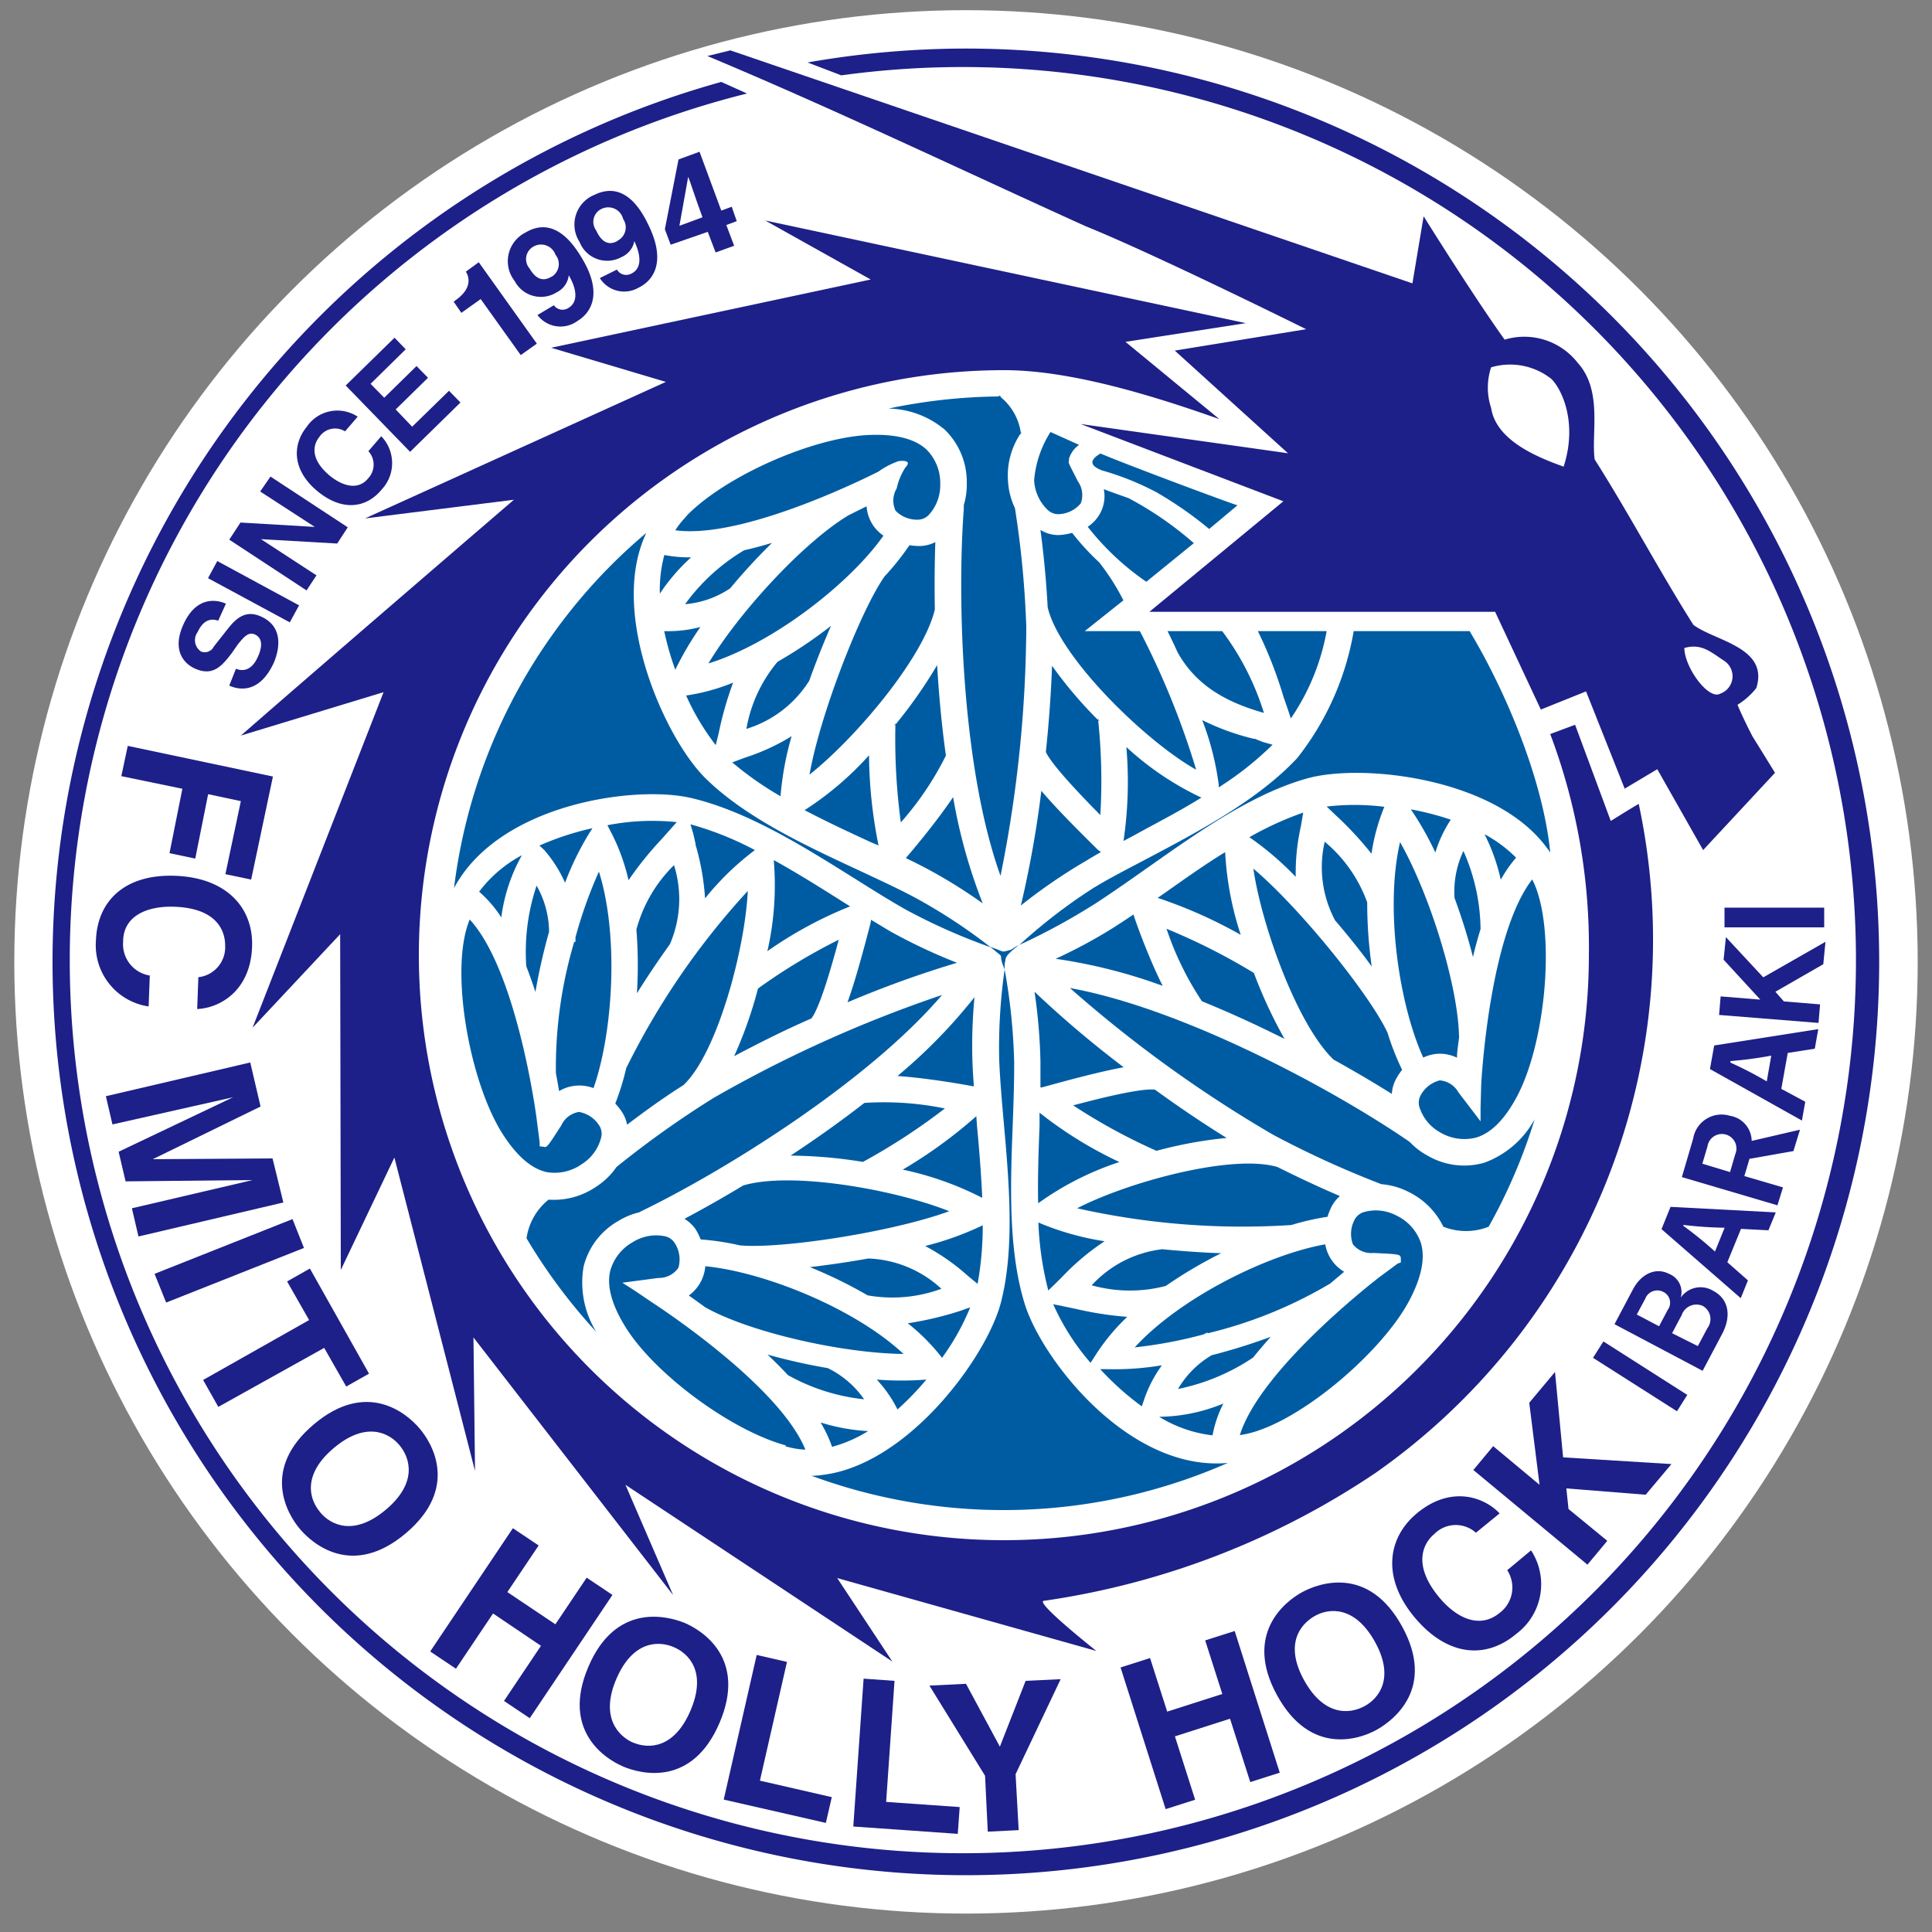 <svg id="レイヤー_1" data-name="レイヤー 1" xmlns="http://www.w3.org/2000/svg" viewBox="0 0 150 150"><rect x="0" y="0" width="150" height="150" fill="#808080" stroke="none"/><defs><style>.cls-1{fill:#fff;}.cls-2{fill:#005ca2;}.cls-3{fill:#1d2088;}</style></defs><title>名称未設定-17</title><circle class="cls-1" cx="75" cy="74.68" r="73.89"/><circle class="cls-1" cx="75" cy="74.68" r="70.19"/><path class="cls-2" d="M90.65,49c0.26,0.54.52,1.06,0.76,1.61,1.6,2.93,4.37,4.07,6.72,4.74A20.8,20.8,0,0,0,94.89,49H90.65Z"/><path class="cls-2" d="M84.22,49l3-2.39a17.55,17.55,0,0,0-1.88-2.95,19.16,19.16,0,0,1-2.1-2.29,4.74,4.74,0,0,1-1,.17,2.59,2.59,0,0,1-1.46-.4c0.2,1.5.44,3.67,0.56,6,0.88,3.86,7.57,10.4,11.53,12.62A62.72,62.72,0,0,0,88.5,49Z"/><path class="cls-2" d="M89,45.17l3.69-3a26.47,26.47,0,0,0-5.08-3.5c-0.75-.26-1.39-0.49-1.91-0.69a2.8,2.8,0,0,1-.31,1.92,2.93,2.93,0,0,1-.94,1A20.61,20.61,0,0,0,89,45.17Z"/><path class="cls-2" d="M85.44,35.21c-1,.59-0.68,1,0.11,1.31a21.66,21.66,0,0,1,4.22,1.69,29.5,29.5,0,0,1,4.11,2.86l2.2-1.84C95.74,39.16,87.45,36.07,85.44,35.21Z"/><path class="cls-2" d="M87.52,102.24a26.36,26.36,0,0,1-4-.62l-1.06-.22-0.69-.14a18.23,18.23,0,0,0,2.9,4.55l0.44-.68A15.71,15.71,0,0,1,87.52,102.24Z"/><path class="cls-2" d="M90,110a10.09,10.09,0,0,0,4.14,1.44,9.23,9.23,0,0,1,.84-2.47A13.35,13.35,0,0,1,90,110Z"/><path class="cls-2" d="M90.21,106a22.26,22.26,0,0,1-4.31.3l-0.48,0a21.87,21.87,0,0,0,3.23,2.89l0.17-.5A10,10,0,0,1,90.21,106Z"/><path class="cls-2" d="M82.45,99.15l0.06-.06a18.77,18.77,0,0,1,3.25-2.72A21.61,21.61,0,0,1,80.82,95l-0.2-.09a24.7,24.7,0,0,0,.77,5.28l0.54-.52Z"/><path class="cls-2" d="M66,70.37l-0.81-.51c-1.58-1-3.34-2.1-5.11-3.08v0.07a23,23,0,0,1-.5,7A31.52,31.52,0,0,1,66,70.37Z"/><path class="cls-2" d="M108.41,94.37a3.41,3.41,0,0,0-2.46-.28,1.22,1.22,0,0,0-.73.52,2.33,2.33,0,0,0-.18,2,1.83,1.83,0,0,0,1.6.67c2.08,0.1,2.08.1,2.12,0.42l0,0.32-0.24.08-1.35,1c-0.1.07-9.27,7.09-10.91,12.32,4.17-.54,11-6.33,13.17-10.47,0.95-1.8,1.24-3.31.88-4.47A3.66,3.66,0,0,0,108.41,94.37Z"/><path class="cls-2" d="M108.5,97.71l0.06,0,0.05,0Z"/><path class="cls-2" d="M112.13,95l-0.07-.14-0.09,0Z"/><path class="cls-2" d="M115.73,94.77l-0.15,0-0.07.14Z"/><path class="cls-2" d="M115.25,90.27a5.63,5.63,0,0,1-4.4-.54,5.46,5.46,0,0,1-1.39-1.06l-0.24-.17c-5.87-4-17.39-10.2-26.15-11.79A99.35,99.35,0,0,0,98.84,88.1a75.37,75.37,0,0,0,8.41,3.84,5.58,5.58,0,0,1,2.11.6,5.82,5.82,0,0,1,2.7,2.7,4.75,4.75,0,0,0,3.52,0,42.73,42.73,0,0,0,3.57-8.34A7.32,7.32,0,0,1,115.25,90.27Z"/><path class="cls-2" d="M86.91,90.22a31.52,31.52,0,0,1-6.2-3.83l0,1c-0.07,1.86-.15,3.94-0.11,6l0.05,0A23,23,0,0,1,86.91,90.22Z"/><path class="cls-2" d="M83.32,85.82a45,45,0,0,0,6.47,3.53,32.72,32.72,0,0,1,5.45-1C93.53,87.3,91.6,86,89.67,84.6,88.55,84.47,85.24,85.31,83.32,85.82Z"/><path class="cls-2" d="M80.78,82.43c0,0.58,0,1.21,0,2l0.09,0,0.19-.05c2.17-.6,4.41-1.19,6.18-1.52A81.92,81.92,0,0,1,80.32,77,43.09,43.09,0,0,1,80.78,82.43Z"/><path class="cls-2" d="M70.15,105.12c-3.85-3.59-10.87-6.37-15.39-6.81a3.17,3.17,0,0,1-.28,1.06,3.08,3.08,0,0,1-1,1.21l1.28,0.92C58.13,103.41,65.33,105.07,70.15,105.12Z"/><path class="cls-2" d="M63.71,110.44a10,10,0,0,1,.89,1.89,10.42,10.42,0,0,0,2.8-1.22A14.94,14.94,0,0,1,63.71,110.44Z"/><path class="cls-2" d="M64.27,106.22a46.24,46.24,0,0,1-4.68-1.05c0.57,0.54,1.1,1.07,1.58,1.59a15.32,15.32,0,0,0,5.92,1.88A7.38,7.38,0,0,0,64.27,106.22Z"/><path class="cls-2" d="M54,95.43a4.94,4.94,0,0,1,.4.8,20.36,20.36,0,0,1,3.05.46c3.13,0.29,11.72-1,16.25-2.65-4.15-1.66-12.22-3.12-16-2-1.55.94-3.08,1.8-4.56,2.59A2.81,2.81,0,0,1,54,95.43Z"/><path class="cls-2" d="M74.48,101.8a26.38,26.38,0,0,1-4,.94,15.66,15.66,0,0,1,2.66,2.68l0,0a18.75,18.75,0,0,0,2.19-3.92Z"/><path class="cls-2" d="M71.92,107.11a24.44,24.44,0,0,1-3.85,0,9.73,9.73,0,0,1,1.61,2.32A21.92,21.92,0,0,0,71.92,107.11Z"/><path class="cls-2" d="M67,90.21a48.37,48.37,0,0,0,6.36-4.15,23.67,23.67,0,0,0-6.25-.43c-1.76,1.37-3.69,2.75-5.73,4.09A36.78,36.78,0,0,1,67,90.21Z"/><path class="cls-2" d="M67.36,100.57a11,11,0,0,0,5.73-.51,8.81,8.81,0,0,0-5.68-2.35c-1.51.27-3.07,0.5-4.53,0.67A35.1,35.1,0,0,1,67.36,100.57Z"/><path class="cls-2" d="M83.63,93.81a58.49,58.49,0,0,0,16.63,1.3,19.94,19.94,0,0,1,2.81-.64,5,5,0,0,1,.33-0.82,2.81,2.81,0,0,1,.63-0.79c-1.3-.55-3-1.33-4.84-2.25C95.74,89.57,87.69,91.72,83.63,93.81Z"/><path class="cls-2" d="M108.86,83.06a20.39,20.39,0,0,1-1.13-2.87c-1.31-2.86-6.74-9.64-10.42-12.75,0.64,4.42,3.41,12.14,6.23,14.83,1.59,0.88,3.1,1.77,4.52,2.66a2.81,2.81,0,0,1,.31-1.12A5,5,0,0,1,108.86,83.06Z"/><path class="cls-2" d="M112.93,69.72a46.35,46.35,0,0,1,1.43,4.58c0.18-.76.38-1.49,0.59-2.16a15.31,15.31,0,0,0-1.33-6.07A7.38,7.38,0,0,0,112.93,69.72Z"/><path class="cls-2" d="M90.51,99.84a35.12,35.12,0,0,1,4.3-2.54c-1.47-.05-3-0.16-4.57-0.31a8.81,8.81,0,0,0-5.48,2.8A11,11,0,0,0,90.51,99.84Z"/><path class="cls-2" d="M111.44,66.19a9.72,9.72,0,0,1,1.2-2.55,21.87,21.87,0,0,0-3.1-.8A24.37,24.37,0,0,1,111.44,66.19Z"/><path class="cls-2" d="M103,62.62l0.69,0.66a26.36,26.36,0,0,1,2.79,3,15.69,15.69,0,0,1,1-3.64l0,0A18.76,18.76,0,0,0,103,62.62Z"/><path class="cls-2" d="M111.55,81.82a3.07,3.07,0,0,1,1.57.3c0-.52.1-1,0.16-1.57-0.05-3.91-2.22-11-4.58-15.17-1.19,5.13-.08,12.6,1.8,16.73A3.16,3.16,0,0,1,111.55,81.82Z"/><path class="cls-2" d="M115.26,64.77a15,15,0,0,1,1.26,3.53,10.07,10.07,0,0,1,1.19-1.71A10.43,10.43,0,0,0,115.26,64.77Z"/><path class="cls-2" d="M89.88,69.71a36.68,36.68,0,0,1,6.45,2.87,24.54,24.54,0,0,1-1.21-6.42c-1.64,1-3.25,2.16-4.69,3.17Z"/><path class="cls-2" d="M111.8,87.91a3.66,3.66,0,0,0,2.84.4c1.17-.36,2.24-1.46,3.18-3.26,2-3.85,2.81-11.14,1.69-15.31h0l-0.11-.37a6.07,6.07,0,0,0-.44-1.09C115.6,72.62,115,84.11,115,84.23L114.95,86l0,1.06-0.64-.84-1.07-1.4a1.83,1.83,0,0,0-1.46-.94,2.33,2.33,0,0,0-1.54,1.28,1.22,1.22,0,0,0,0,.9A3.41,3.41,0,0,0,111.8,87.91Z"/><path class="cls-2" d="M88,71c-0.6.41-1.13,0.75-1.61,1.06a39.71,39.71,0,0,1-4.43,2.38,41.36,41.36,0,0,1,8.31,2.1C89.2,74.41,88.23,71.73,88,71Z"/><path class="cls-2" d="M103.25,97.61a3.16,3.16,0,0,1-.36-1c-4.46.79-11.24,4.12-14.79,8a34.74,34.74,0,0,0,5.32-1l0.33-.16,0,0.07a34.24,34.24,0,0,0,9.53-3.87l1.08-.91A3.08,3.08,0,0,1,103.25,97.61Z"/><path class="cls-2" d="M106.15,70.06a11,11,0,0,0-3.3-4.71,8.8,8.8,0,0,0,.8,6.1c1,1.17,2,2.41,2.85,3.59A35.17,35.17,0,0,1,106.15,70.06Z"/><path class="cls-2" d="M94.07,105.22a7.38,7.38,0,0,0-2.61,2.62,16.23,16.23,0,0,0,5.83-2.44c0.42-.52.88-1.06,1.37-1.61A46.26,46.26,0,0,1,94.07,105.22Z"/><path class="cls-2" d="M101,64.15l0.06-.34,0.12-.72h0A25.2,25.2,0,0,0,97,65a23.6,23.6,0,0,1,3.6,3.08A16.5,16.5,0,0,1,101,64.15Z"/><path class="cls-2" d="M71.83,96.74A16.52,16.52,0,0,1,75.08,99l0.26,0.22,0.56,0.46h0a25.21,25.21,0,0,0,.4-4.55A23.58,23.58,0,0,1,71.83,96.74Z"/><path class="cls-2" d="M97.35,75.54a48.42,48.42,0,0,0-6.78-3.43,23.66,23.66,0,0,0,2.75,5.63c2.07,0.84,4.22,1.82,6.41,2.92A36.69,36.69,0,0,1,97.35,75.54Z"/><path class="cls-2" d="M75.06,37.48a5.45,5.45,0,0,1-.23,1.73l0,0.29C74.3,46.57,74.68,59.66,77.68,68a99.4,99.4,0,0,0,2-19.35,75.52,75.52,0,0,0-.88-9.2,5.58,5.58,0,0,1-.54-2.13,5.82,5.82,0,0,1,1-3.69,4.38,4.38,0,0,0-1.63-2.85,43.39,43.39,0,0,0-8.64.94,7,7,0,0,1,4.36,1.64A5.63,5.63,0,0,1,75.06,37.48Z"/><path class="cls-2" d="M79.32,33.54l-0.08.12s0,0.07,0,.11Z"/><path class="cls-2" d="M77.5,30.69l0.11,0.11h0.16Z"/><path class="cls-2" d="M65.87,40h0Z"/><path class="cls-2" d="M55,51.51c5-1.54,11-6.23,13.59-9.92a3.15,3.15,0,0,1-.78-0.77,3.07,3.07,0,0,1-.53-1.51L65.89,40C62.53,42,57.49,47.37,55,51.51Z"/><path class="cls-2" d="M60.37,51.38a11,11,0,0,0-2.42,5.21,8.81,8.81,0,0,0,4.88-3.74c0.52-1.45,1.1-2.91,1.69-4.26A35.09,35.09,0,0,1,60.37,51.38Z"/><path class="cls-2" d="M60.32,51.4l0.05,0,0,0Z"/><path class="cls-2" d="M62.84,52.82l0,0v0Z"/><path class="cls-2" d="M53.19,46.91a7.38,7.38,0,0,0,3.5-1.23,46.4,46.4,0,0,1,3.25-3.53c-0.75.22-1.47,0.42-2.16,0.57A15.31,15.31,0,0,0,53.19,46.91Z"/><path class="cls-2" d="M56.73,45.66l0,0,0,0Z"/><path class="cls-2" d="M57.73,42.74h0.05l0,0Z"/><path class="cls-2" d="M93.3,61.91l-0.06,0A23,23,0,0,1,87.45,58a31.5,31.5,0,0,1-.22,7.29l0.85-.45C89.72,63.93,91.56,63,93.3,61.91Z"/><path class="cls-2" d="M53.66,43.27a9.91,9.91,0,0,1-2.08-.18,10.42,10.42,0,0,0-.35,3A14.94,14.94,0,0,1,53.66,43.27Z"/><path class="cls-2" d="M75.8,86.66a36.69,36.69,0,0,1-5.71,4.15A24.55,24.55,0,0,1,76.26,93c-0.08-1.94-.25-3.9-0.41-5.65Z"/><path class="cls-2" d="M72.62,42.09a2.81,2.81,0,0,1-1.12.3,5,5,0,0,1-.89-0.06,20.29,20.29,0,0,1-1.93,2.42c-1.82,2.57-5,10.66-5.83,15.39,3.51-2.77,8.81-9,9.73-12.81C72.55,45.53,72.56,43.77,72.62,42.09Z"/><path class="cls-2" d="M72.59,47.3v0s0,0,0,.06V47.3Z"/><path class="cls-2" d="M68.66,44.78l0,0h0Z"/><path class="cls-2" d="M69.44,56.36l0.08-.1s0-.08,0-0.12Z"/><path class="cls-2" d="M72.76,51.64a36.81,36.81,0,0,1-3.24,4.62,48.35,48.35,0,0,0,.42,7.59,23.68,23.68,0,0,0,3.5-5.19C73.13,56.44,72.9,54.09,72.76,51.64Z"/><path class="cls-2" d="M76.3,70.14A41.34,41.34,0,0,1,74,61.89c-1.35,2-3.19,4.17-3.67,4.73,0.66,0.32,1.22.6,1.72,0.87A39.68,39.68,0,0,1,76.3,70.14Z"/><path class="cls-2" d="M57.85,58.82l-0.32.12-0.68.25h0a25.22,25.22,0,0,0,3.75,2.63,23.45,23.45,0,0,1,.86-4.66A16.5,16.5,0,0,1,57.85,58.82Z"/><path class="cls-2" d="M56.92,53a15.67,15.67,0,0,1-3.65,1h0a18.73,18.73,0,0,0,2.3,3.85l0.23-.93A26.41,26.41,0,0,1,56.92,53Z"/><path class="cls-2" d="M68.21,65.64a36.63,36.63,0,0,1-.74-7,24.54,24.54,0,0,1-5,4.26c1.71,0.9,3.5,1.73,5.1,2.47Z"/><path class="cls-2" d="M51.57,49A21.9,21.9,0,0,0,52.43,52a24.35,24.35,0,0,1,1.95-3.32A9.75,9.75,0,0,1,51.57,49Z"/><path class="cls-2" d="M48.61,82.57V82.51Z"/><path class="cls-2" d="M48.62,82.93a19.89,19.89,0,0,1-.85,2.75,4.94,4.94,0,0,1,.55.7,2.81,2.81,0,0,1,.37.94c1.12-.85,2.67-2,4.37-3.07,2.62-2.46,4.78-10.52,5-15.08A58.51,58.51,0,0,0,48.62,82.93Z"/><path class="cls-2" d="M49.45,77.12c0.78-1.25,1.66-2.56,2.56-3.81a8.8,8.8,0,0,0,.32-6.14,11,11,0,0,0-2.92,5A35.07,35.07,0,0,1,49.45,77.12Z"/><path class="cls-2" d="M41.66,68.76a16.22,16.22,0,0,0-.8,6.26c0.24,0.62.48,1.29,0.71,2a46.07,46.07,0,0,1,1.06-4.68A7.38,7.38,0,0,0,41.66,68.76Z"/><path class="cls-2" d="M67.58,71.71c-0.57,2.18-1.17,4.42-1.78,6.11a81.86,81.86,0,0,1,8.5-3.07,43.14,43.14,0,0,1-5-2.34c-0.5-.28-1-0.6-1.68-1l0,0.09Z"/><path class="cls-2" d="M69.68,83.54c2.4,0.17,5.21.67,5.93,0.81-0.05-.73-0.09-1.35-0.11-1.93a39.74,39.74,0,0,1,.16-5A41.36,41.36,0,0,1,69.68,83.54Z"/><path class="cls-2" d="M37.2,69.23a9.23,9.23,0,0,1,1.72,2,13.35,13.35,0,0,1,1.6-4.83A10.08,10.08,0,0,0,37.2,69.23Z"/><path class="cls-2" d="M53.84,64.79L54,65.5l0,0.08a18.81,18.81,0,0,1,.74,4.17,21.62,21.62,0,0,1,3.66-3.59L58.61,66a24.68,24.68,0,0,0-5-2Z"/><path class="cls-2" d="M42.26,66a10,10,0,0,1,1.61,2.54,22.21,22.21,0,0,1,1.9-3.88L46,64.3a21.84,21.84,0,0,0-4.12,1.35Z"/><path class="cls-2" d="M47.16,64.07l0.37,0.72a15.65,15.65,0,0,1,1.27,3.55,26.34,26.34,0,0,1,2.55-3.17l0.72-.81,0.47-.53A18.24,18.24,0,0,0,47.16,64.07Z"/><path class="cls-2" d="M46.5,67.67a34.79,34.79,0,0,0-1.82,5.1c0,0.08,0,.36,0,0.36H44.58a34.24,34.24,0,0,0-1.42,10.19c0.09,0.47.17,0.93,0.25,1.39A3.07,3.07,0,0,1,45,84.28a3.16,3.16,0,0,1,1.08.2C47.58,80.22,48.08,72.7,46.5,67.67Z"/><path class="cls-2" d="M43.16,82.95v0Z"/><path class="cls-2" d="M58.85,76.75A32.77,32.77,0,0,1,57,82c1.77-.94,3.86-2,6-2.93,0.68-.9,1.61-4.2,2.12-6.11A45,45,0,0,0,58.85,76.75Z"/><path class="cls-2" d="M83.77,67.16c0.5-.29,1-0.61,1.7-1l-0.06-.06L85.26,66c-1.6-1.58-3.24-3.22-4.41-4.6a81.78,81.78,0,0,1-1.59,8.9A43.28,43.28,0,0,1,83.77,67.16Z"/><path class="cls-2" d="M85.26,55.91a32.75,32.75,0,0,1-3.58-4.22c-0.07,2-.23,4.32-0.48,6.69,0.44,1,2.83,3.49,4.23,4.9A45,45,0,0,0,85.26,55.91Z"/><path class="cls-2" d="M85.25,55.79l0,0.12L85.36,56Z"/><path class="cls-2" d="M61,112.3l0.37,0.09a6.1,6.1,0,0,0,1.16.16c-2.07-5.08-11.74-11.32-11.84-11.39l-1.48-1-0.89-.57,1.05-.14,1.75-.23a1.83,1.83,0,0,0,1.55-.79,2.32,2.32,0,0,0-.34-2,1.21,1.21,0,0,0-.77-0.46,3.4,3.4,0,0,0-2.43.47,3.66,3.66,0,0,0-1.76,2.26c-0.27,1.19.15,2.67,1.23,4.39,2.32,3.68,8.24,8,12.41,9.13h0Z"/><path class="cls-2" d="M45.31,98.34A5.63,5.63,0,0,1,48,94.8a5.46,5.46,0,0,1,1.61-.67L49.86,94c6.38-3.09,17.52-10,23.28-16.75a99.38,99.38,0,0,0-17.75,8,75.48,75.48,0,0,0-7.53,5.36,5.57,5.57,0,0,1-1.58,1.53,5.82,5.82,0,0,1-3.69,1,4.7,4.7,0,0,0-1.71,3,43.28,43.28,0,0,0,5.41,7.26A7.3,7.3,0,0,1,45.31,98.34Z"/><path class="cls-2" d="M45.19,90.37a3.41,3.41,0,0,0,1.47-2,1.21,1.21,0,0,0-.08-0.89,2.33,2.33,0,0,0-1.63-1.15,1.84,1.84,0,0,0-1.38,1.06c-1.11,1.72-1.11,1.72-1.39,1.64L41.9,89V88.69L41.68,87c0-.12-1.5-11.57-5.21-15.61C34.86,75.24,36.46,84,39,88c1.09,1.72,2.24,2.73,3.43,3A3.66,3.66,0,0,0,45.19,90.37Z"/><path class="cls-2" d="M53.15,40.24a6.09,6.09,0,0,0-.72.93c5.44,0.75,15.68-4.51,15.78-4.56a6.11,6.11,0,0,1,1.56-.81c0.48-.06,1,0,0.53.49a4.79,4.79,0,0,0-.68,1.63,1.84,1.84,0,0,0-.09,1.73,2.33,2.33,0,0,0,1.87.69,1.22,1.22,0,0,0,.78-0.44A3.41,3.41,0,0,0,73,37.56a3.66,3.66,0,0,0-1.07-2.66c-0.9-.83-2.38-1.21-4.42-1.13-4.34.17-11.06,3.13-14.11,6.18h0Z"/><path class="cls-2" d="M89.25,67.26c3.77-2.65,8-5.65,12.26-6.83s14.57-.05,18.56,5.36c0.1,0.12.19,0.26,0.29,0.4C119.82,60.67,117,53.83,114.1,49h-9a21.82,21.82,0,0,1-4.37,9.84c-3,3.23-7.58,5.67-11.66,7.82-1.52.8-3,1.56-4.22,2.31a42.26,42.26,0,0,0-5.7,4.39A50,50,0,0,0,85.28,70C86.52,69.18,87.85,68.25,89.25,67.26Z"/><path class="cls-2" d="M66.74,67.6c-4.18-1.94-8.91-4.14-12-7.21S47.36,47.8,50.06,41.64l0.11-.26c-0.91.77-1.79,1.57-2.63,2.41A42.93,42.93,0,0,0,35.25,68.95c3.5-6.56,14.06-8,18.38-7s8.7,3.74,12.6,6.18c1.45,0.91,2.83,1.78,4.11,2.5a46.51,46.51,0,0,0,6.58,2.92,42.34,42.34,0,0,0-5.86-3.85C69.76,69,68.29,68.33,66.74,67.6Z"/><path class="cls-2" d="M79.57,101.27c-1.31-4.19-1.12-9.4-.94-14,0.06-1.72.12-3.34,0.11-4.81A46.22,46.22,0,0,0,78,75.27a42.5,42.5,0,0,0-.42,7.07c0.06,1.47.2,3.08,0.35,4.79,0.41,4.59.87,9.79-.22,14s-7.24,12.65-13.92,13.39a5.47,5.47,0,0,1-.78.06,43.16,43.16,0,0,0,32.32-1C87.67,114.29,80.92,105.58,79.57,101.27Z"/><path class="cls-2" d="M78.1,74.35A1.26,1.26,0,0,1,78.37,74c0.2-.2.39-0.35,0.75-0.65-0.32.18-.6,0.37-0.6,0.38L78,73.87l-0.13,0h0c-0.1,0-.27-0.1-0.58-0.21l-0.42-.15,0.4,0.32,0.38,0.31,0.07,0.1h0c0,0.11,0,.27.11,0.58L78,75.27C78,75,78,74.84,78,74.83Z"/><path class="cls-2" d="M80.29,37.27a3.41,3.41,0,0,0,1,2.27,1.22,1.22,0,0,0,.81.38,2.32,2.32,0,0,0,1.81-.84,1.84,1.84,0,0,0-.23-1.72C82.77,35.56,83,36.09,83,35.61a2,2,0,0,1,.78-1.07l-2.22-1A8.27,8.27,0,0,0,80.29,37.27Z"/><path class="cls-2" d="M100,55.11l0.22,0.67A17.48,17.48,0,0,0,103,49H97.66a33,33,0,0,1,2,5.13Z"/><path class="cls-2" d="M97.42,57.36l-0.08,0a18.82,18.82,0,0,1-4-1.45,21.59,21.59,0,0,1,1.28,5l0,0.22a24.67,24.67,0,0,0,4.18-3.31l-0.72-.2Z"/><path class="cls-3" d="M18.32,51.92c0.37,0.16,1.15.29,1.69-.9,0.3-.65.47-1.44-0.22-1.76-0.51-.23-0.87.2-1.36,0.82L18,50.7c-0.73.95-1.44,1.86-2.88,1.2-0.73-.33-1.84-1.32-0.87-3.44s2.48-1.95,3.29-1.59l-0.6,1.32c-0.31-.1-1.05-0.3-1.6.89a1.06,1.06,0,0,0,.26,1.5,0.78,0.78,0,0,0,1-.38l1.12-1.42c0.63-.79,1.37-1.45,2.55-0.91,2,0.9,1.23,3,1,3.56-1.09,2.39-2.66,2.17-3.47,1.8Z"/><path class="cls-3" d="M23.22,47L22.5,48.32l-6.35-3.43,0.72-1.33Z"/><path class="cls-3" d="M20.2,38.16L21,37l6,3.94-0.82,1.26-5.92-.34v0l4.31,2.81L23.8,45.84l-6-3.94,0.87-1.33,5.77,0.34v0Z"/><path class="cls-3" d="M26.79,33.49a1.47,1.47,0,0,0-2,.44c-0.46.56-.77,1.68,0.81,3,1,0.82,2.22,1.17,3,.19a1.54,1.54,0,0,0,0-2.09l1-1.16A3,3,0,0,1,29.64,38c-1.22,1.48-3.09,1.71-5,.13s-2-3.54-.82-5a2.87,2.87,0,0,1,3.95-.78Z"/><path class="cls-3" d="M31.5,27.12L28.77,29.8l1.06,1.08,2.51-2.46,0.89,0.91-2.51,2.46L32,33.13l2.86-2.79,0.89,0.91-3.91,3.83-5-5.15,3.79-3.71Z"/><path class="cls-3" d="M35.22,23.42l0.18-.13c1.2-.86,1.08-1.71.77-2.2l1-.73,4.51,6.32-1.25.89-3.11-4.35-1.5,1.07Z"/><path class="cls-3" d="M43,23.7h0a0.83,0.83,0,0,0,1.16.19c0.54-.33.81-1.11,0-2.52h0a1.68,1.68,0,0,1-.93,1.32,2.3,2.3,0,0,1-3.27-.87,2.49,2.49,0,0,1,.83-3.76c2.31-1.39,3.84,1.07,4.4,2,1.55,2.58.83,4.15-.37,4.87a2.23,2.23,0,0,1-3.09-.47Zm-0.16-2.22a1.15,1.15,0,0,0,.29-1.7,1.19,1.19,0,0,0-1.74-.62,1.11,1.11,0,0,0-.27,1.69C41.71,21.86,42.33,21.78,42.82,21.48Z"/><path class="cls-3" d="M47.9,20.93h0a0.83,0.83,0,0,0,1.14.3c0.57-.28.91-1,0.21-2.51h0a1.68,1.68,0,0,1-1,1.24A2.3,2.3,0,0,1,45,18.79a2.49,2.49,0,0,1,1.17-3.67c2.42-1.17,3.73,1.42,4.2,2.4,1.31,2.71.46,4.21-.8,4.82a2.23,2.23,0,0,1-3-.75Zm0-2.22A1.16,1.16,0,0,0,48.38,17a1.19,1.19,0,0,0-1.68-.78,1.11,1.11,0,0,0-.42,1.66C46.79,19,47.42,19,47.94,18.71Z"/><path class="cls-3" d="M57.2,17.17l-0.81.3L57,19.08l-1.44.52L54.95,18,52.07,19,51.62,17.8l1.06-5.42,1.63-.6L56,16.35l0.81-.3Zm-2.66-.3c-0.65-1.77-1-2.92-1.11-3.14h0l-0.68,3.8Z"/><path class="cls-3" d="M9.42,60.26l0.5-2.35,11.27,2.38-1.69,8-2-.42,1.2-5.67-2.54-.54-1,5-2-.42,1-5Z"/><path class="cls-3" d="M15.4,75.87a2.34,2.34,0,0,0,2.08-2.47c0-1.15-.66-2.88-3.92-3-2.07-.08-4,0.67-4,2.71a2.46,2.46,0,0,0,2.07,2.63l-0.09,2.4A4.8,4.8,0,0,1,7.45,73c0.11-3.06,2.26-5.18,6.24-5s6,2.55,5.88,5.52c-0.13,3.45-2.55,4.75-4.26,4.82Z"/><path class="cls-3" d="M10.75,96l-0.51-2.19,9.37-2.19v0l-9.86.1-0.54-2.3,8.89-4.23v0L8.73,87.3,8.22,85.11l11.21-2.62,0.8,3.42L11.86,90v0l9.3-.06L22,93.36Z"/><path class="cls-3" d="M12.9,101.13L12,98.9l10.71-4.25,0.89,2.24Z"/><path class="cls-3" d="M16.95,109.23l-1.18-2.09L24,102.49l-1.71-3,1.77-1,4.59,8.16-1.77,1-1.71-3Z"/><path class="cls-3" d="M32.57,110.9c1,1.16,3.07,4.65-1.06,8.14s-7.22.85-8.21-.31-3.07-4.65,1.06-8.14S31.59,109.74,32.57,110.9Zm-7.71,6.52c0.84,1,2.63,1.87,5.1-.21s1.89-4,1.06-5-2.63-1.87-5.1.21S24,116.42,24.87,117.42Z"/><path class="cls-3" d="M38.28,125.27l-2.88,4.29-2-1.34,6.42-9.57,2,1.34-2.43,3.62,3.73,2.5,2.43-3.62,2,1.34-6.42,9.57-2-1.34L42,127.78Z"/><path class="cls-3" d="M53.15,126c1.4,0.6,4.84,2.77,2.72,7.75s-6.07,4-7.47,3.41-4.84-2.78-2.72-7.75S51.75,125.44,53.15,126Zm-4,9.29c1.2,0.51,3.19.49,4.46-2.48s-0.1-4.42-1.3-4.93-3.19-.49-4.46,2.48S48,134.81,49.2,135.32Z"/><path class="cls-3" d="M59,138.25l5.58,1.28-0.46,2-7.93-1.81,2.56-11.23,2.35,0.54Z"/><path class="cls-3" d="M68.8,139.9l5.71,0.4-0.15,2.08-8.11-.57,0.8-11.48,2.4,0.17Z"/><path class="cls-3" d="M79.09,142.09l-2.4.12-0.21-4.34-4.32-7,2.84-.14,2.63,4.88,2-5.11,2.72-.13-3.5,7.38Z"/><path class="cls-3" d="M91.22,134.81l1.57,4.92-2.29.73-3.5-11,2.29-.73,1.33,4.16,4.28-1.37-1.33-4.16,2.29-.73,3.5,11-2.29.73-1.57-4.92Z"/><path class="cls-3" d="M101.09,123.62c1.34-.73,5.17-2.08,7.77,2.66s-0.6,7.24-1.94,8-5.17,2.08-7.77-2.66S99.75,124.35,101.09,123.62Zm4.85,8.85c1.14-.62,2.36-2.21.81-5s-3.54-2.65-4.68-2-2.36,2.21-.81,5S104.79,133.09,105.93,132.47Z"/><path class="cls-3" d="M114.59,119a2.34,2.34,0,0,0-3.23.1c-0.89.74-1.7,2.42,0.38,4.92,1.32,1.59,3.14,2.5,4.71,1.19a2.46,2.46,0,0,0,.57-3.3l1.85-1.54a4.8,4.8,0,0,1-1.13,6.47c-2.36,2-5.37,1.78-7.92-1.28s-2.1-6.16.18-8.06c2.65-2.21,5.24-1.27,6.43,0Z"/><path class="cls-3" d="M124.79,119.63l-1.54,1.85-8.86-7.35,1.54-1.85,3.6,3-0.8-6.37,2-2.39,0.63,6.63,8.41,0.52-2,2.38-6.16-.49,0.17,1.6Z"/><path class="cls-3" d="M130.2,109.57l-6.52-4.15,0.81-1.27L131,108.3Z"/><path class="cls-3" d="M133.71,103.56l-1.52,2.87-6.84-3.62,1.43-2.7c0.67-1.26,1.82-1.73,2.82-1.2a1.52,1.52,0,0,1,.89,1.84h0a1.87,1.87,0,0,1,2.52-.53C134.19,100.83,134.46,102.13,133.71,103.56Zm-6-2.68-0.63,1.18,1.73,0.91,0.67-1.27a0.93,0.93,0,0,0-.33-1.39A1,1,0,0,0,127.72,100.88Zm2.83,1.27-0.72,1.36,2,1,0.74-1.39a1.17,1.17,0,0,0-.36-1.73A1.21,1.21,0,0,0,130.55,102.15Z"/><path class="cls-3" d="M137.3,95.52l-2.13-.11L134.11,98l1.6,1.41-0.56,1.38L129,95.43l0.7-1.73,8.17,0.43Zm-6.61-.42,0,0.07a28.71,28.71,0,0,1,2.46,2l0.75-1.85A29.78,29.78,0,0,1,130.68,95.1Z"/><path class="cls-3" d="M139.24,89.37l-3.41.6-0.4,1.34,3,0.88L138,93.58l-7.42-2.19,0.88-3a2.23,2.23,0,0,1,2.85-1.76A2,2,0,0,1,136,88.58l3.75-.87ZM132.57,89l-0.4,1.35L134.32,91l0.4-1.37A1.13,1.13,0,1,0,132.57,89Z"/><path class="cls-3" d="M140.9,81.42l-2.1.33-0.5,2.79,1.86,1L139.9,87l-7.14-4,0.33-1.83,8.08-1.27Zm-6.55,1v0.08a28.68,28.68,0,0,1,2.82,1.46l0.35-2A29.65,29.65,0,0,1,134.35,82.38Z"/><path class="cls-3" d="M141.56,74.86L137.84,77l0.66,0.75,2.81,0.23-0.12,1.44-7.72-.62,0.12-1.44,3.08,0.25-2.85-3.1L134,72.76l2.9,3.12,4.83-2.76Z"/><path class="cls-3" d="M141.63,72l-7.74,0V70.47l7.74,0V72Z"/><path class="cls-3" d="M127.23,62.41c-0.72.42-2.17,1.33-2.17,1.33l-2.77-7.47-1.93.72a46.86,46.86,0,0,1,3,17.17A45.42,45.42,0,1,1,78,28.74c5.26,0,11.86,2.1,16.67,3.8l-7.29-6,9.34-1.45L59.41,17.12,67.6,21.7,42.79,27l8.91,2.65L28.34,40.25,39.9,38.8S25.32,51.33,18.7,57.11l11.08-3.37L19.61,79.79l6.8-7.26L26.46,98.6l4.16-8.73,6.26,24.33-0.12-10.36,15.5,20-3.7-8.56L69.28,129,65,122.52l20.12,5.66s-4.75-3.76-4.09-3.89a61.82,61.82,0,0,0,25.79-9.95A50.55,50.55,0,0,0,127.23,62.41Z"/><path class="cls-3" d="M136.06,57.17c-0.82-1.59-1.16-2.45-1.16-2.45a5.64,5.64,0,0,0,1.46-1.3c1-3.17-3.23-3.65-4.89-4.91-2.66-4.21-5-8.65-7.66-12.84-0.28-2,.64-5.34-1.31-7.49a5.26,5.26,0,0,0-5.68-1.81c-2.46-3.43-6.29-9.58-6.29-9.58L109.66,22,56.7,3.91l-1.78.44c9.92,4.15,19.79,8.88,29.36,13.21,5.42,2.19,17.13,8,17.13,8l-10.2,1.66L100,35.19l-16.1-2.27,15.74,6-10.4,8.58,26.84,0,3.55,7.59,3.51-1.41,3,7.55,2.53-1.51L132.23,66l5.58-6S136.58,58,136.06,57.17ZM121.4,36.23c-2.19-.78-5.25-2.08-5.63-4.56a5,5,0,0,1,0-3.15,5.16,5.16,0,0,1,4.69.91C121.32,30.31,122.48,32.9,121.4,36.23Zm9.37,14.08c1.35-.38,2.06.32,3.1,1a1.43,1.43,0,0,1-.3,2.54C132.67,54.39,130.8,51.86,130.77,50.31Z"/><path class="cls-3" d="M75,3.77A71.29,71.29,0,0,0,62.7,4.85l2.62,1A69.34,69.34,0,1,1,58,7.26l-2-.9A70.91,70.91,0,1,0,75,3.77Z"/></svg>